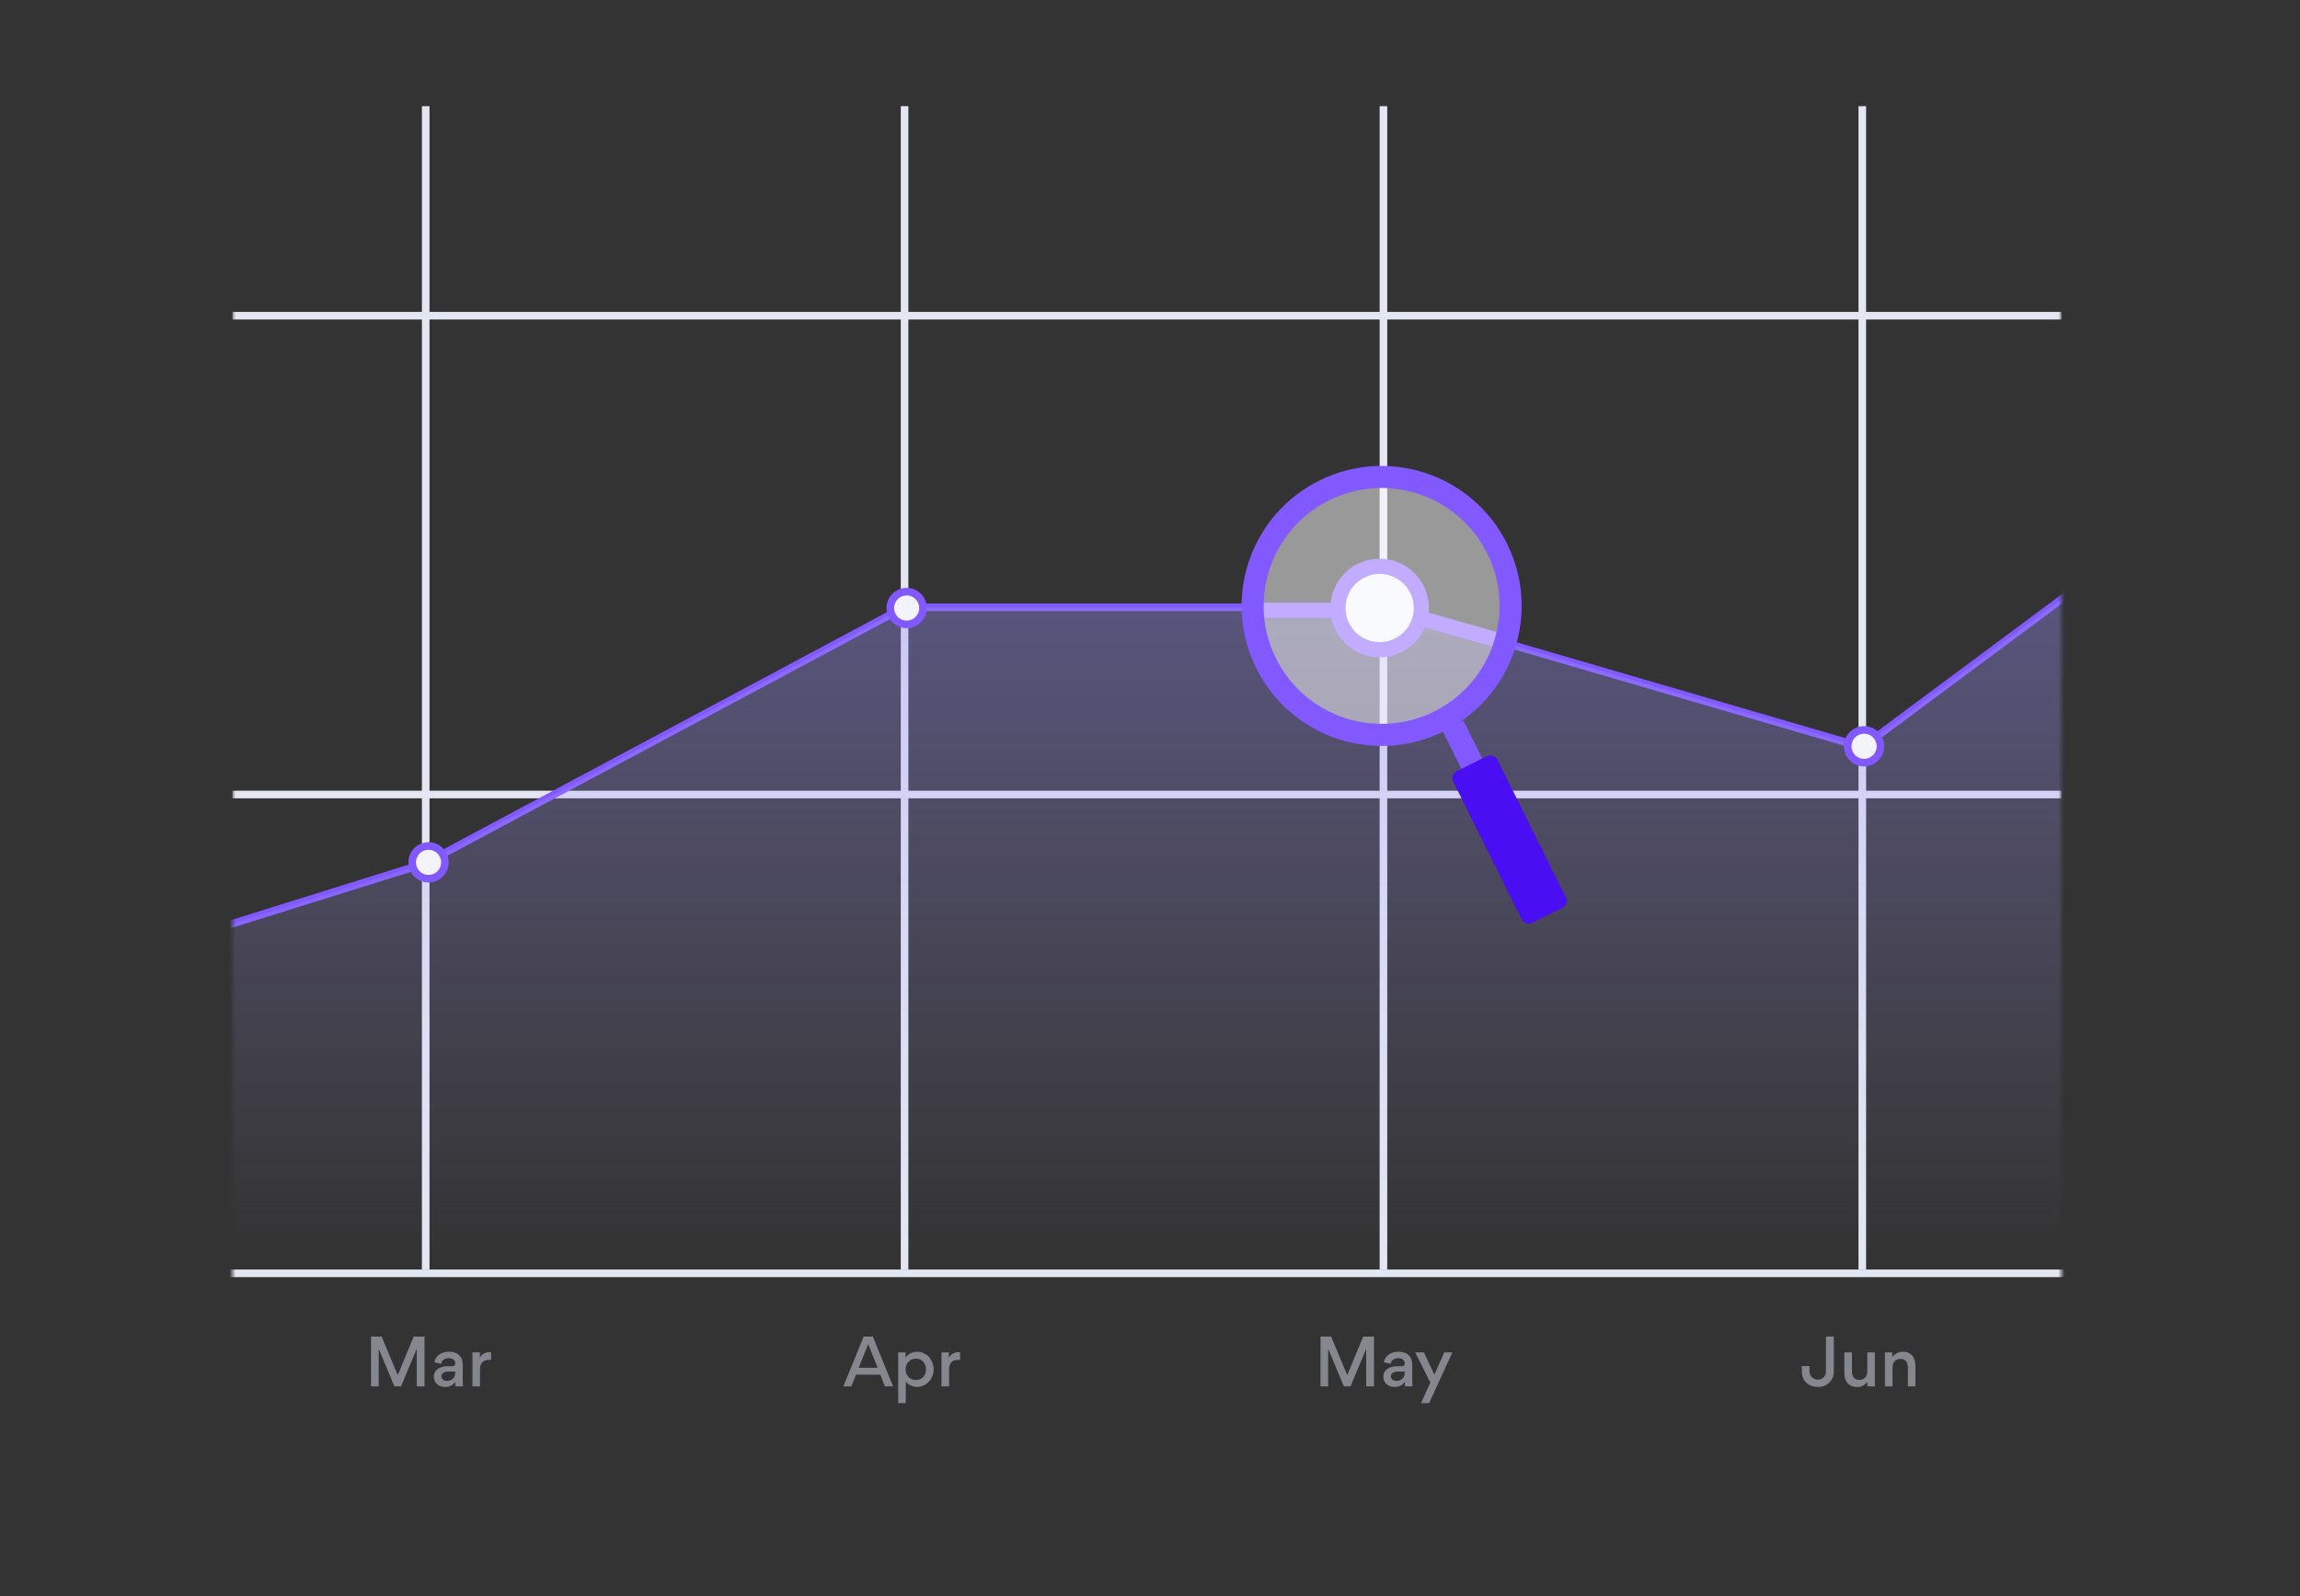 <svg width="376" height="261" viewBox="0 0 376 261" fill="none" xmlns="http://www.w3.org/2000/svg">
<rect x="0" y="0" width="376" height="261" fill="#333333" stroke="none"/>
<mask id="mask0_7185_81963" style="mask-type:alpha" maskUnits="userSpaceOnUse" x="38" y="8" width="299" height="229">
<rect x="38" y="8.012" width="299" height="228.262" fill="#D9D9D9"/>
</mask>
<g mask="url(#mask0_7185_81963)">
<line x1="69.594" y1="17.359" x2="69.594" y2="207.566" stroke="#E4E7F2" stroke-width="1.241"/>
<line x1="147.878" y1="17.359" x2="147.878" y2="207.566" stroke="#E4E7F2" stroke-width="1.241"/>
<line x1="226.162" y1="17.359" x2="226.162" y2="207.566" stroke="#E4E7F2" stroke-width="1.241"/>
<line x1="304.446" y1="17.359" x2="304.446" y2="207.566" stroke="#E4E7F2" stroke-width="1.241"/>
<line x1="337" y1="51.618" x2="37.999" y2="51.618" stroke="#E4E7F2" stroke-width="1.241"/>
<line x1="337" y1="129.902" x2="37.999" y2="129.902" stroke="#E4E7F2" stroke-width="1.241"/>
<line x1="392.339" y1="208.187" x2="-19.54" y2="208.187" stroke="#E4E7F2" stroke-width="1.241"/>
<path d="M-18.684 165.668H-8.892L69.448 141.187L147.787 99.297H226.127L304.466 122.146L382.805 63.935" stroke="#8258FF" stroke-width="1.241"/>
<path d="M-8.892 165.668H-18.684V208.671H382.805V63.935L304.466 122.146L226.126 99.297H147.787L69.448 141.187L-8.892 165.668Z" fill="url(#paint0_linear_7185_81963)"/>
<circle cx="70.059" cy="140.995" r="2.674" fill="#F2F4FA" stroke="#8258FF" stroke-width="1.241"/>
<circle cx="148.219" cy="99.411" r="2.674" fill="#F2F4FA" stroke="#8258FF" stroke-width="1.241"/>
<path d="M204.272 99.779H218.601L232.85 101.264L245.943 104.978" stroke="#8258FF" stroke-width="2.481"/>
<circle cx="225.541" cy="99.411" r="6.819" fill="#F2F4FA" stroke="#8258FF" stroke-width="2.481"/>
<circle cx="304.738" cy="122.014" r="2.674" fill="#F2F4FA" stroke="#8258FF" stroke-width="1.241"/>
<path d="M69.399 226.67H68.126V220.573H68.104L65.558 226.67H64.475L61.94 220.596H61.907V226.67H60.656V218.53H62.387L65.022 224.828H65.033L67.624 218.53H69.399V226.67ZM75.683 226.67H74.477C74.444 226.514 74.421 226.268 74.421 225.911C74.231 226.223 73.997 226.435 73.707 226.569C73.405 226.703 73.104 226.77 72.791 226.77C72.255 226.77 71.797 226.614 71.451 226.301C71.105 226 70.926 225.609 70.926 225.129V225.073C70.937 224.303 71.395 223.834 71.998 223.599C72.422 223.432 72.824 223.376 73.226 223.376H73.919C74.265 223.376 74.432 223.22 74.432 222.907C74.432 222.672 74.343 222.471 74.153 222.304C73.963 222.148 73.695 222.058 73.338 222.058C72.679 222.058 72.222 222.427 72.132 222.985L71.004 222.728C71.038 222.471 71.161 222.192 71.384 221.891C71.607 221.601 71.886 221.377 72.255 221.221C72.568 221.076 72.947 221.009 73.383 221.009C74.421 221.009 75.114 221.388 75.46 222.148C75.582 222.416 75.65 222.739 75.65 223.13V225.777C75.65 226.145 75.661 226.447 75.683 226.67ZM74.421 224.426V224.247H73.226C72.958 224.247 72.724 224.314 72.501 224.448C72.277 224.593 72.166 224.783 72.166 225.017C72.166 225.475 72.523 225.777 73.048 225.777C73.461 225.777 73.807 225.654 74.053 225.408C74.298 225.163 74.421 224.839 74.421 224.426ZM80.274 221.098V222.371C80.174 222.349 80.062 222.337 79.928 222.337C78.99 222.337 78.476 222.885 78.476 223.845V226.67H77.237V221.12H78.454V221.98C78.778 221.388 79.37 221.076 79.972 221.076C80.084 221.076 80.185 221.087 80.274 221.098Z" fill="#85878E"/>
<path d="M139.94 224.761L139.181 226.67H137.874L141.191 218.53H142.698L145.992 226.67H144.663L143.915 224.761H139.94ZM140.387 223.622H143.48L141.928 219.758L140.387 223.622ZM152.63 223.878C152.63 224.381 152.519 224.85 152.295 225.285C152.061 225.721 151.737 226.078 151.313 226.346C150.877 226.614 150.408 226.759 149.872 226.759C149.537 226.759 149.135 226.67 148.644 226.391C148.399 226.246 148.209 226.067 148.075 225.855V229.406H146.835V221.12H148.041V221.98C148.265 221.623 148.622 221.344 148.968 221.21C149.314 221.076 149.638 221.009 149.906 221.009C150.732 221.009 151.458 221.377 151.916 221.924C152.362 222.471 152.63 223.164 152.63 223.878ZM148.052 223.89C148.052 224.381 148.209 224.783 148.521 225.129C148.834 225.464 149.225 225.631 149.716 225.631C150.207 225.631 150.609 225.464 150.922 225.129C151.235 224.783 151.38 224.381 151.38 223.89C151.38 223.398 151.235 222.985 150.922 222.639C150.609 222.304 150.207 222.136 149.716 222.136C149.225 222.136 148.834 222.304 148.521 222.639C148.209 222.985 148.052 223.398 148.052 223.89ZM156.949 221.098V222.371C156.849 222.349 156.737 222.337 156.603 222.337C155.665 222.337 155.152 222.885 155.152 223.845V226.67H153.912V221.12H155.129V221.98C155.453 221.388 156.045 221.076 156.648 221.076C156.76 221.076 156.86 221.087 156.949 221.098Z" fill="#85878E"/>
<path d="M224.619 226.67H223.346V220.573H223.323L220.777 226.67H219.694L217.16 220.596H217.126V226.67H215.876V218.53H217.606L220.242 224.828H220.253L222.843 218.53H224.619V226.67ZM230.902 226.67H229.696C229.663 226.514 229.641 226.268 229.641 225.911C229.451 226.223 229.216 226.435 228.926 226.569C228.624 226.703 228.323 226.77 228.01 226.77C227.474 226.77 227.017 226.614 226.67 226.301C226.324 226 226.146 225.609 226.146 225.129V225.073C226.157 224.303 226.615 223.834 227.218 223.599C227.642 223.432 228.044 223.376 228.446 223.376H229.138C229.484 223.376 229.652 223.22 229.652 222.907C229.652 222.672 229.562 222.471 229.373 222.304C229.183 222.148 228.915 222.058 228.557 222.058C227.899 222.058 227.441 222.427 227.352 222.985L226.224 222.728C226.257 222.471 226.38 222.192 226.603 221.891C226.827 221.601 227.106 221.377 227.474 221.221C227.787 221.076 228.167 221.009 228.602 221.009C229.641 221.009 230.333 221.388 230.679 222.148C230.802 222.416 230.869 222.739 230.869 223.13V225.777C230.869 226.145 230.88 226.447 230.902 226.67ZM229.641 224.426V224.247H228.446C228.178 224.247 227.943 224.314 227.72 224.448C227.497 224.593 227.385 224.783 227.385 225.017C227.385 225.475 227.742 225.777 228.267 225.777C228.68 225.777 229.026 225.654 229.272 225.408C229.518 225.163 229.641 224.839 229.641 224.426ZM233.829 226.045L231.361 221.12H232.768L234.499 224.761L236.096 221.12H237.436L233.628 229.406H232.31L233.829 226.045Z" fill="#85878E"/>
<path d="M297.218 226.759C296.414 226.759 295.766 226.536 295.286 226.067C294.806 225.609 294.56 224.995 294.56 224.213V223.354H295.811V224.146C295.811 224.593 295.945 224.939 296.213 225.185C296.481 225.442 296.793 225.564 297.151 225.564C297.541 225.564 297.865 225.442 298.122 225.185C298.379 224.928 298.502 224.604 298.502 224.213V218.53H299.786V224.213C299.786 224.939 299.551 225.553 299.06 226.033C298.58 226.514 297.966 226.759 297.218 226.759ZM302.755 221.12V224.225C302.755 225.062 303.157 225.609 303.972 225.609C304.363 225.609 304.676 225.486 304.91 225.229C305.145 224.973 305.256 224.627 305.256 224.213V221.12H306.496V226.67H305.29V225.922C305.122 226.145 304.932 226.324 304.709 226.458C304.486 226.603 304.285 226.681 304.106 226.726C303.939 226.77 303.76 226.782 303.593 226.782C302.699 226.782 302.04 226.346 301.739 225.676C301.583 225.341 301.516 224.962 301.516 224.537V221.12H302.755ZM311.899 226.67V223.566C311.899 222.728 311.485 222.181 310.67 222.181C310.28 222.181 309.967 222.304 309.732 222.561C309.498 222.818 309.386 223.153 309.386 223.577V226.67H308.147V221.12H309.353V221.869C309.52 221.645 309.721 221.467 309.945 221.333C310.168 221.199 310.358 221.109 310.536 221.065C310.704 221.031 310.882 221.009 311.05 221.009C311.731 221.009 312.245 221.21 312.602 221.634C312.959 222.047 313.127 222.594 313.127 223.253V226.67H311.899Z" fill="#85878E"/>
<circle cx="225.862" cy="99.069" r="21.084" transform="rotate(-26.433 225.862 99.069)" fill="white" fill-opacity="0.5" stroke="#8258FF" stroke-width="3.611"/>
<rect x="236.62" y="119.755" width="2.608" height="16.143" transform="rotate(-26.433 236.62 119.755)" fill="#8258FF" stroke="#8258FF" stroke-width="1.204"/>
<rect x="237.006" y="126.664" width="8.067" height="27.674" rx="1.204" transform="rotate(-26.433 237.006 126.664)" fill="#490EF1"/>
</g>
<defs>
<linearGradient id="paint0_linear_7185_81963" x1="384.6" y1="205.376" x2="384.6" y2="-89.601" gradientUnits="userSpaceOnUse">
<stop stop-color="#B4AAFF" stop-opacity="0"/>
<stop offset="1" stop-color="#715EFF"/>
</linearGradient>
</defs>
</svg>
